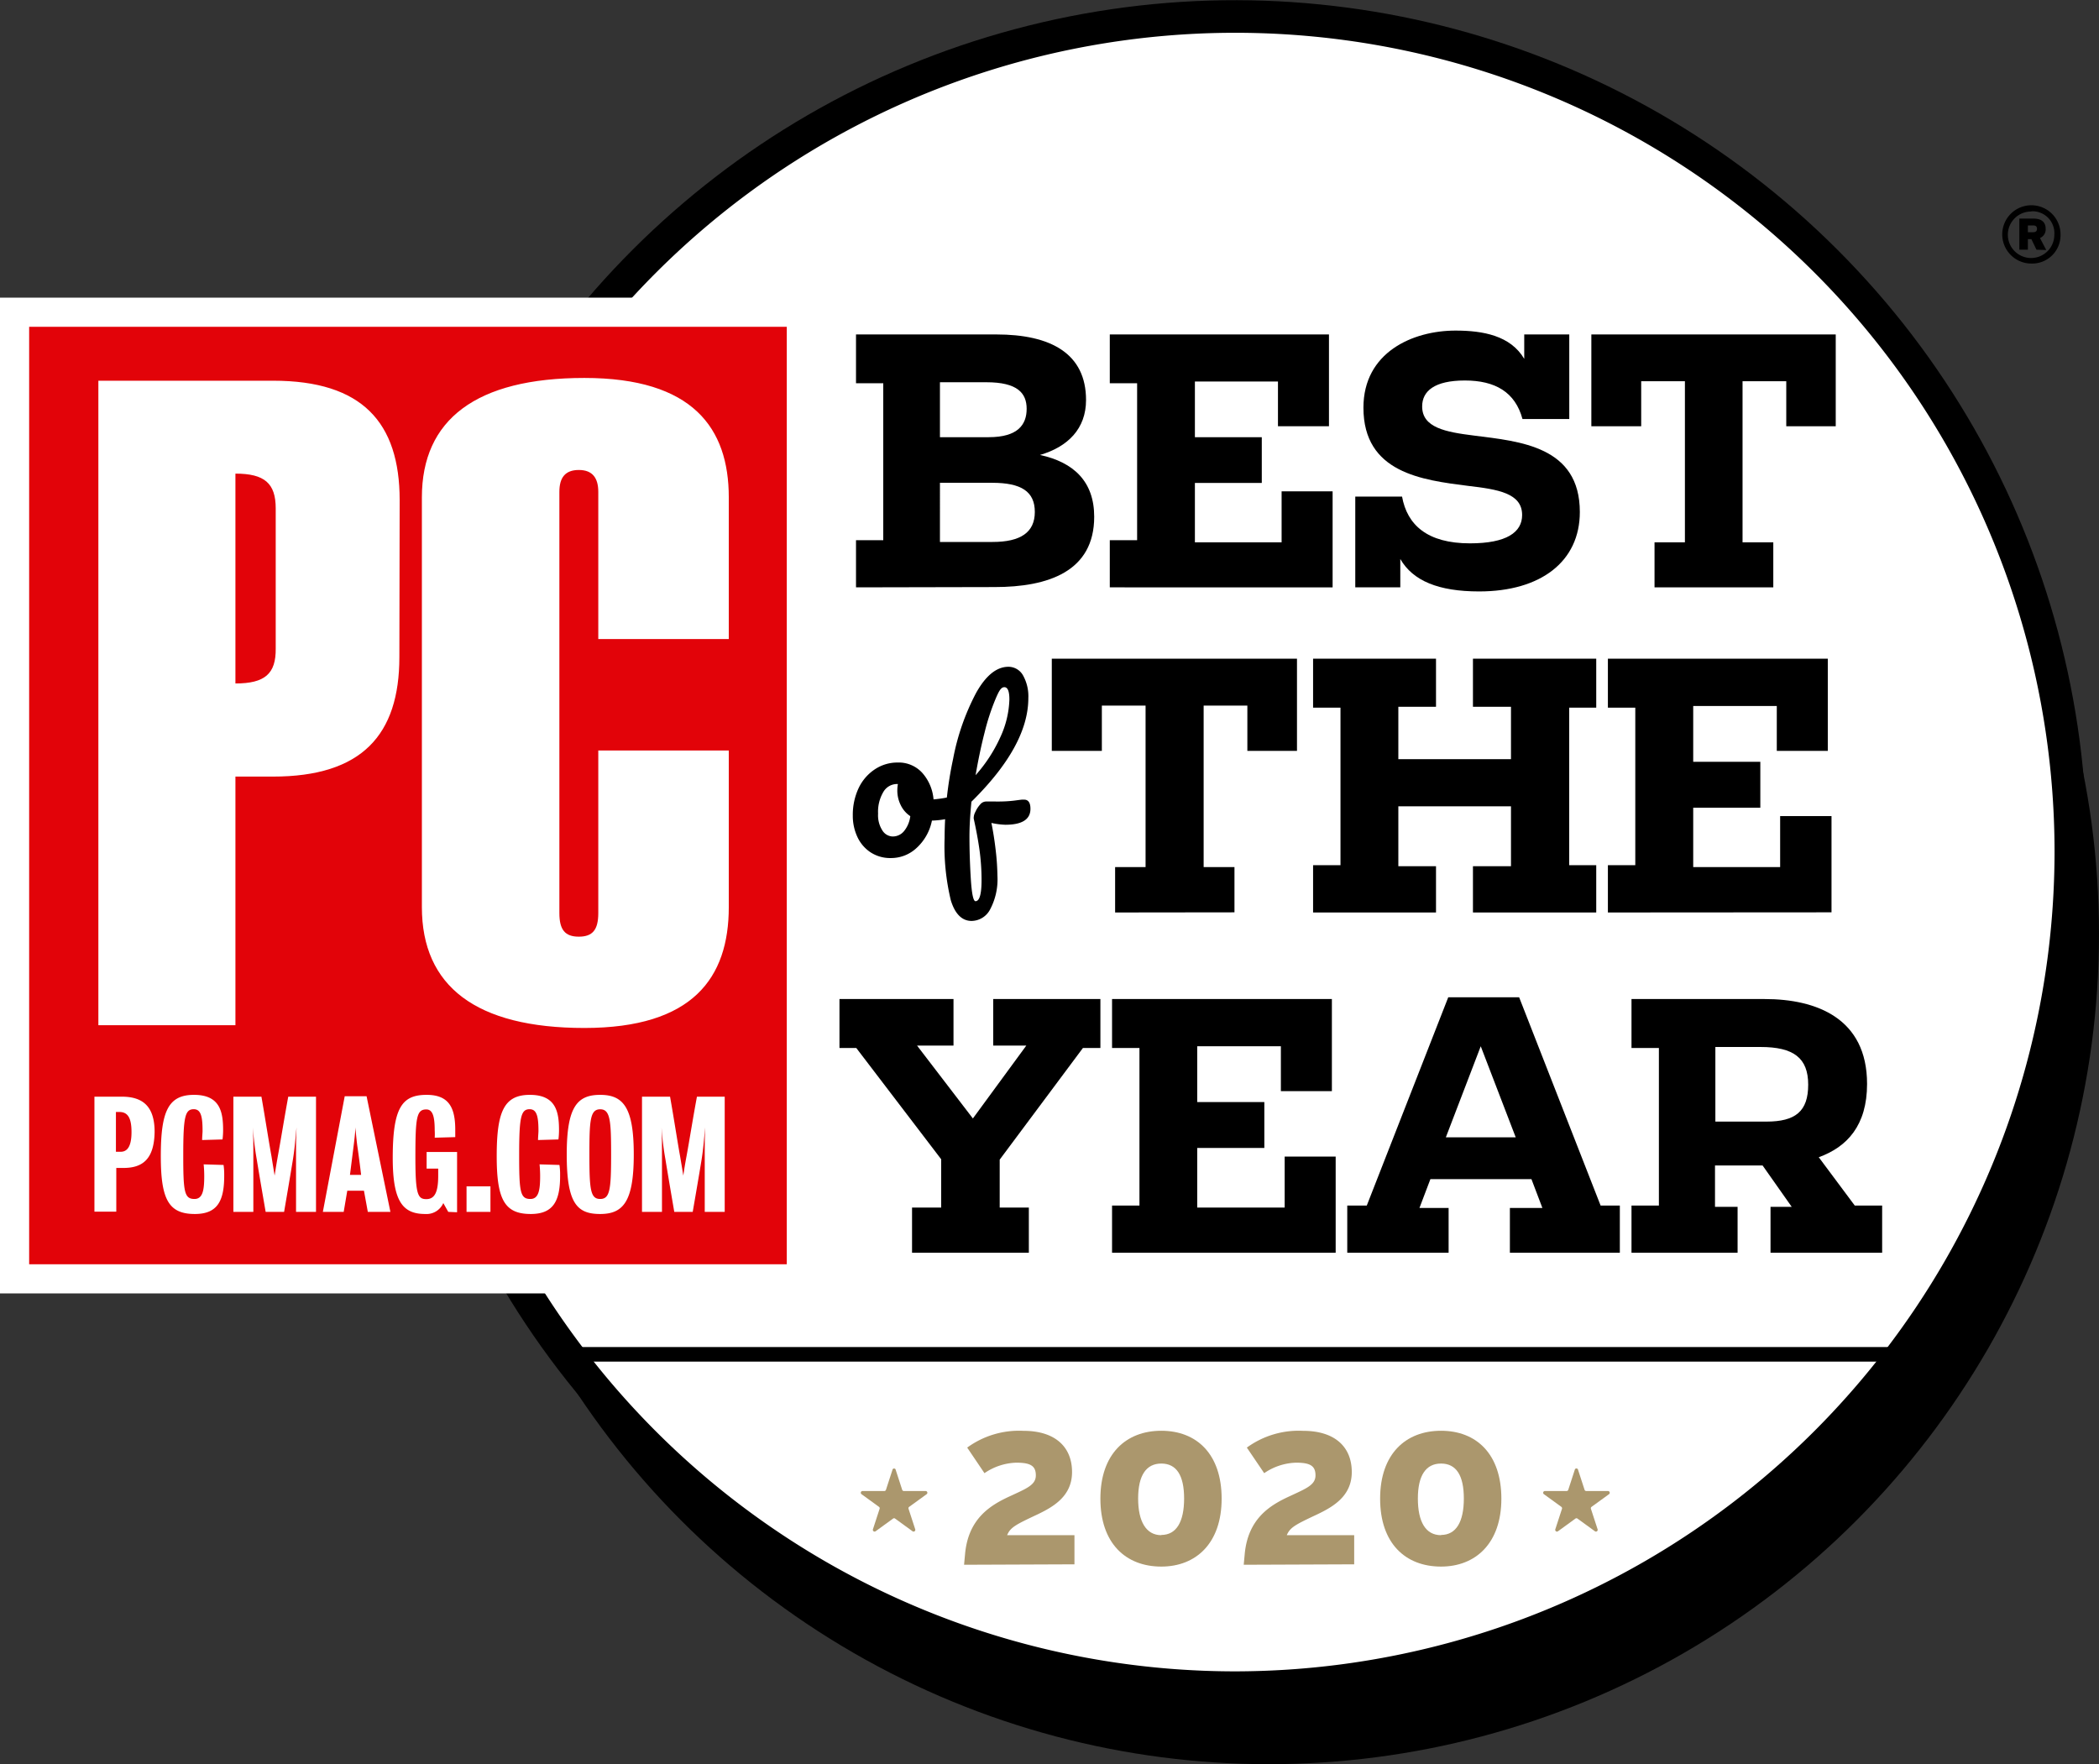 <svg viewBox="0 0 288.07 242.13" xmlns="http://www.w3.org/2000/svg"><rect x="0" y="0" width="288.07" height="242.13" fill="#333333" stroke="none"/><circle cx="174.13" cy="128.18" r="113.94"/><circle cx="174.22" cy="130.94" fill="#fff" r="110.94" transform="matrix(.707 -.707 .707 .707 -46.25 147.55)"/><circle cx="174.22" cy="130.94" r="116.94" transform="matrix(.707 -.707 .707 .707 -46.25 147.55)"/><circle cx="174.22" cy="130.94" fill="#fff" r="110.94" transform="matrix(.23 -.973 .973 .23 2.07 256.42)"/><path d="m174.22 243.38a112.44 112.44 0 1 1 112.44-112.44 112.57 112.57 0 0 1 -112.44 112.44zm0-221.88a109.44 109.44 0 1 0 109.44 109.44 109.56 109.56 0 0 0 -109.44-109.44z" fill="#fff" transform="translate(-4.69 -14)"/><path d="m283.48 50.17a4 4 0 1 1 4-4 3.89 3.89 0 0 1 -4 4zm0-7.14a3.19 3.19 0 1 0 3.15 3.18 3 3 0 0 0 -3.15-3.21zm.7 5.24-.7-1.45h-.48v1.45h-1.17v-4.27h1.93c1 0 1.68.39 1.68 1.41a1.28 1.28 0 0 1 -.78 1.26l.86 1.64zm-.46-3.33h-.72v.93h.71c.39 0 .54-.16.54-.47s-.16-.46-.53-.46z" transform="translate(-4.69 -14)"/><path d="m2 42.85h107.98v132.67h-107.98z" fill="#e20309"/><g transform="translate(-4.69 -14)"><path d="m112.67 58.85v128.66h-103.98v-128.66h104m4-4h-112v136.66h112z" fill="#fff"/><path d="m104.71 117h-17.91v22.31c0 2.29-.77 3.24-2.67 3.24s-2.67-.95-2.67-3.24v-57.81c0-1.91.76-3 2.67-3s2.67 1.14 2.67 3v20.2h17.91v-19.44c0-9.53-4.95-16.39-19.82-16.39s-22.3 5.72-22.3 16.39v56.23c0 10.87 7.43 16.59 22.3 16.59s19.82-6.86 19.82-16.59zm-45.17-34.36c0-10.67-5.15-16.39-17.35-16.39h-24v88.45h18.81v-34.12h5.15c12.2 0 17.35-5.72 17.35-16.4zm-22.54 25.16v-28.8c4 0 5.53 1.33 5.53 4.77v19.23c.04 3.47-1.48 4.8-5.53 4.8z" fill="#fff"/><path d="m21.65 174.29h-1v6h-3v-15.78h3.77c2.88 0 4.49 1.34 4.49 4.84-.06 3.65-1.57 4.94-4.26 4.94zm-.58-7.68h-.47v5.46h.66c.92 0 1.48-.77 1.48-2.7s-.5-2.76-1.67-2.76zm10.36 14c-3.6 0-4.67-2-4.67-7.93 0-6.13 1-8.42 4.55-8.42s4 2.29 4 4.84a10.47 10.47 0 0 1 -.08 1.28l-2.8.08c0-.41.06-1 .06-1.23 0-2-.22-3-1.21-3-1.2 0-1.44 1.07-1.44 6.32 0 5 .14 6 1.54 6 1.15 0 1.34-1.25 1.34-3.13a15.92 15.92 0 0 0 -.08-1.62l2.73.08a8.54 8.54 0 0 1 .09 1.34c.03 3.6-.92 5.39-4.03 5.39zm13.89-.29v-7.18c0-2.39 0-2.91.07-4.41-.17 1.5-.21 2.62-.5 4.41-.39 2.41-1.21 7.18-1.21 7.18h-2.53s-.83-4.77-1.22-7.18a39.89 39.89 0 0 1 -.53-4.41c.06 1.57.06 2 .06 4.41v7.18h-2.74v-15.81h3.85c.51 2.92 1 6.09 1.38 8.19.16 1 .22 1.36.43 2.64.19-1.26.29-1.79.43-2.61.39-2.1.91-5.34 1.44-8.22h3.81v15.81zm9.85 0-.53-2.9h-2.29l-.49 2.9h-2.86l3-15.87h3l3.27 15.87zm-1.46-9.18c-.12-1-.2-1.89-.25-2.43 0 .54-.1 1.46-.22 2.41-.25 2-.52 4.12-.52 4.12h1.53s-.25-2.16-.54-4.1zm12.5 9.18-.68-1.21a2.51 2.51 0 0 1 -2.47 1.5c-3.07 0-4.47-1.67-4.47-7.68 0-6.92 1.26-8.67 4.65-8.67 3.07 0 3.93 1.77 3.93 4.8v1l-2.82.08a7.87 7.87 0 0 0 0-1c0-1.81-.24-2.88-1.15-2.88-1.34 0-1.5 1.09-1.5 6.61 0 5.06.33 5.7 1.5 5.7s1.63-1 1.63-3.19c0-.29 0-.49 0-1h-1.59v-2.28h4.18v8.27zm2.51 0v-3.5h3.28v3.5zm8.81.29c-3.6 0-4.67-2-4.67-7.93 0-6.13 1-8.42 4.55-8.42s4 2.29 4 4.84a10.47 10.47 0 0 1 -.08 1.28l-2.8.08c0-.41.06-1 .06-1.23 0-2-.23-3-1.21-3-1.2 0-1.44 1.07-1.44 6.32 0 5 .14 6 1.54 6 1.15 0 1.34-1.25 1.34-3.13a15.92 15.92 0 0 0 -.08-1.62l2.73.08a8.54 8.54 0 0 1 .09 1.34c.03 3.6-.92 5.39-4.03 5.39zm9.53 0c-3.19 0-4.59-1.46-4.59-8.17 0-6.49 1.4-8.18 4.59-8.18s4.61 1.75 4.61 8.18-1.42 8.17-4.61 8.17zm0-14.37c-1.38 0-1.48 1.54-1.48 6.2 0 4.81.14 6.11 1.48 6.11s1.5-1.3 1.5-6.11c0-4.66-.12-6.2-1.5-6.2zm14.35 14.08v-7.18c0-2.39 0-2.91.06-4.41-.16 1.5-.21 2.62-.49 4.41-.39 2.41-1.22 7.18-1.22 7.18h-2.53s-.82-4.77-1.21-7.18a40 40 0 0 1 -.54-4.41c.06 1.57.06 2 .06 4.41v7.18h-2.74v-15.81h3.85c.52 2.92 1 6.09 1.38 8.19.17 1 .23 1.36.44 2.64.18-1.26.28-1.79.43-2.61.39-2.1.9-5.34 1.44-8.22h3.81v15.81z" fill="#fff"/><path d="m137 228.75.13-1.39c.42-5 3.56-6.81 6.13-8 2.33-1.08 3.59-1.56 3.59-2.88s-.76-1.74-2.68-1.74a8.11 8.11 0 0 0 -4.37 1.44l-2.37-3.51a12.07 12.07 0 0 1 7.73-2.3c4.31 0 6.66 2.18 6.66 5.66 0 3.31-2.57 4.77-4.74 5.81-3 1.41-3.72 1.77-4.17 2.85h9.24v4z" fill="#ab976d"/><path d="m164.07 229c-4.87 0-8.36-3.18-8.36-9.32s3.51-9.32 8.36-9.32 8.28 3.19 8.28 9.32-3.53 9.32-8.28 9.32zm0-4.34c2.07 0 3.13-1.8 3.13-5s-1.06-4.8-3.13-4.8-3.18 1.62-3.18 4.8 1.11 5.03 3.18 5.03z" fill="#ab976d"/><path d="m175.38 228.75.13-1.39c.43-5 3.56-6.81 6.14-8 2.32-1.08 3.58-1.56 3.58-2.88s-.75-1.74-2.67-1.74a8.11 8.11 0 0 0 -4.37 1.44l-2.38-3.51a12.08 12.08 0 0 1 7.73-2.3c4.32 0 6.67 2.18 6.67 5.66 0 3.31-2.58 4.77-4.75 5.81-3 1.41-3.71 1.77-4.17 2.85h9.25v4z" fill="#ab976d"/><path d="m202.46 229c-4.88 0-8.36-3.18-8.36-9.32s3.51-9.32 8.36-9.32 8.28 3.19 8.28 9.32-3.54 9.32-8.28 9.32zm0-4.34c2.07 0 3.13-1.8 3.13-5s-1.06-4.8-3.13-4.8-3.18 1.62-3.18 4.8 1.06 5.03 3.18 5.03z" fill="#ab976d"/><path d="m122.17 94.61v-6.47h3.74v-21.54h-3.74v-6.7h19.25c7.49 0 12.32 2.62 12.32 9 0 3.93-2.48 6.42-6.32 7.54 4.63 1 7.44 3.65 7.44 8.48 0 7.49-6.27 9.65-13.67 9.65zm11.52-20.61h6.7c4 0 5.2-1.73 5.2-3.89s-1.26-3.65-5.53-3.65h-6.37zm0 14.38h7.22c3.84 0 5.8-1.31 5.8-4.12s-1.87-4-5.85-4h-7.17z"/><path d="m157 94.61v-6.47h3.75v-21.54h-3.75v-6.7h30.08v12.6h-7v-6.14h-11.4v7.64h9.18v6.28h-9.18v8.15h11.9v-7h7v13.18z"/><path d="m207.69 95.17c-5.57 0-9.09-1.45-10.82-4.45v3.89h-6.18v-12.46h6.42c.7 3.89 3.46 6.42 9.32 6.42 5 0 7.16-1.5 7.16-3.89 0-3-3.32-3.52-7.44-4-6.28-.8-14.34-1.78-14.34-10.73 0-7.59 6.75-10.58 12.65-10.58 3.79 0 7.54.7 9.42 3.88v-3.35h6.18v11.61h-6.42c-1-3.7-3.75-5.29-7.91-5.29s-5.86 1.45-5.86 3.56c0 2.91 3.19 3.51 7.12 4 6.28.8 14.52 1.45 14.52 10.49 0 6.78-5.34 10.9-13.82 10.9z"/><path d="m231.76 94.61v-6.18h4.17v-22.11h-6v6.18h-6.84v-12.6h33.54v12.6h-6.79v-6.18h-6v22.11h4.22v6.18z"/><path d="m157.73 139.23v-6.23h4.18v-22.16h-6v6.21h-6.87v-12.65h33.65v12.65h-6.81v-6.21h-6v22.16h4.23v6.21z"/><path d="m184.9 139.23v-6.49h3.76v-21.62h-3.76v-6.72h16.87v6.6h-5.17v7.19h15.46v-7.19h-5.22v-6.6h16.92v6.72h-3.71v21.62h3.71v6.49h-16.92v-6.35h5.22v-8.22h-15.46v8.22h5.17v6.35z"/><path d="m225.36 139.23v-6.49h3.76v-21.62h-3.76v-6.72h30.18v12.65h-7v-6.16h-11.47v7.66h9.21v6.3h-9.21v8.15h11.93v-7h7.05v13.21z"/><path d="m129.86 185.93v-6.2h4v-6.63l-11.65-15.27h-2.31v-6.72h15.65v6.39h-5l7.66 10 7.33-10h-4.54v-6.39h14.71v6.72h-2.4l-11.42 15.32v6.58h4v6.2z"/><path d="m157.31 185.93v-6.48h3.76v-21.62h-3.76v-6.72h30.17v12.64h-7v-6.16h-11.48v7.66h9.21v6.3h-9.21v8.18h12v-7h7v13.2z"/><path d="m189.59 185.93v-6.48h2.68l11.18-28.58h9.73l11.18 28.58h2.64v6.48h-15.09v-6.15h4.46l-1.5-3.95h-13.87l-1.5 3.95h4v6.15zm13.53-15.84h9.59l-4.8-12.5z"/><path d="m250.59 179.63-4-5.68h-6.53v5.68h3.1v6.3h-14.56v-6.48h3.76v-21.62h-3.76v-6.72h18.28c7.09 0 14.05 2.63 14.05 11.65 0 5.69-2.73 8.65-6.63 10.06l4.94 6.63h3.76v6.48h-15.32v-6.3zm-10.48-11.7h7c4 0 5.74-1.41 5.74-5.07s-2-5.17-6.54-5.17h-6.2z"/><path d="m136.86 123.46a1.89 1.89 0 0 1 .2.91c0 .89-.27 1.42-.81 1.58a12.4 12.4 0 0 1 -3.66.67 6.92 6.92 0 0 1 -2.09 3.74 5.12 5.12 0 0 1 -3.52 1.4 4.93 4.93 0 0 1 -2.85-.81 5.1 5.1 0 0 1 -1.79-2.13 6.84 6.84 0 0 1 -.61-2.89 8.62 8.62 0 0 1 .8-3.77 6.33 6.33 0 0 1 2.23-2.58 5.58 5.58 0 0 1 3.13-.93 4.36 4.36 0 0 1 3.41 1.46 6.25 6.25 0 0 1 1.51 3.6 16.77 16.77 0 0 0 3.11-.56 1.55 1.55 0 0 1 .39-.06.61.61 0 0 1 .55.37zm-8.12 4.63a4 4 0 0 0 .88-2.08 3.76 3.76 0 0 1 -1.32-1.53 4.45 4.45 0 0 1 -.46-2 5.24 5.24 0 0 1 .08-.88h-.14a2.17 2.17 0 0 0 -1.84 1.06 5.31 5.31 0 0 0 -.74 3 3.85 3.85 0 0 0 .6 2.33 1.72 1.72 0 0 0 1.4.81 2 2 0 0 0 1.54-.71z"/><path d="m146.11 125c0 1.46-1.15 2.19-3.44 2.19a10.23 10.23 0 0 1 -1.92-.25c.24 1.15.44 2.43.6 3.82a33.83 33.83 0 0 1 .23 3.46 8.79 8.79 0 0 1 -1 4.58 2.91 2.91 0 0 1 -2.55 1.59c-1.34 0-2.29-1-2.85-2.84a31.8 31.8 0 0 1 -.85-8.55 52.42 52.42 0 0 1 1.16-10.82 32.13 32.13 0 0 1 3.16-9.08q2-3.58 4.43-3.59a2.3 2.3 0 0 1 2 1.16 5.86 5.86 0 0 1 .74 3.14q0 6.53-7.81 14.22c-.18 1.81-.27 3.41-.27 4.78q0 2.85.19 5.87c.13 2 .34 3 .64 3 .56 0 .83-1 .83-2.89a30.07 30.07 0 0 0 -.29-4.19c-.19-1.35-.46-2.78-.79-4.28a1.84 1.84 0 0 1 .24-.91 3.72 3.72 0 0 1 .65-1 1.07 1.07 0 0 1 .79-.41h1.34a4.85 4.85 0 0 0 .58 0 17.52 17.52 0 0 0 2.47-.19l.47-.06a4.19 4.19 0 0 1 .5 0q.75.09.75 1.25zm-4.82-15a31.06 31.06 0 0 0 -1.46 4.48c-.48 1.86-.89 3.83-1.25 5.91a20.45 20.45 0 0 0 3.42-5.27 13.18 13.18 0 0 0 1.22-5.12c0-1.13-.23-1.69-.69-1.69s-.75.52-1.24 1.69z"/></g><path d="m79.56 185.87h180.68" fill="#fff"/><path d="m79.56 184.87h180.68v2h-180.68z"/><path d="m221.24 215.64.92 2.83a.24.24 0 0 0 .22.16h3a.24.24 0 0 1 .14.43l-2.4 1.74a.24.24 0 0 0 -.09.27l.92 2.82a.24.24 0 0 1 -.36.27l-2.41-1.75a.23.23 0 0 0 -.27 0l-2.41 1.75a.24.24 0 0 1 -.36-.27l.92-2.82a.25.25 0 0 0 -.09-.27l-2.4-1.74a.24.24 0 0 1 .13-.43h3a.24.24 0 0 0 .22-.16l.92-2.83a.24.24 0 0 1 .4 0z" fill="#ab976d" transform="translate(-4.69 -14)"/><path d="m127.59 215.64.92 2.83a.24.24 0 0 0 .22.16h3a.24.24 0 0 1 .14.43l-2.4 1.74a.24.24 0 0 0 -.09.27l.92 2.82a.24.24 0 0 1 -.36.27l-2.41-1.75a.23.23 0 0 0 -.27 0l-2.41 1.75a.24.24 0 0 1 -.36-.27l.92-2.82a.24.24 0 0 0 -.09-.27l-2.4-1.74a.24.24 0 0 1 .14-.43h3a.24.24 0 0 0 .22-.16l.92-2.83a.24.24 0 0 1 .39 0z" fill="#ab976d" transform="translate(-4.69 -14)"/></svg>

